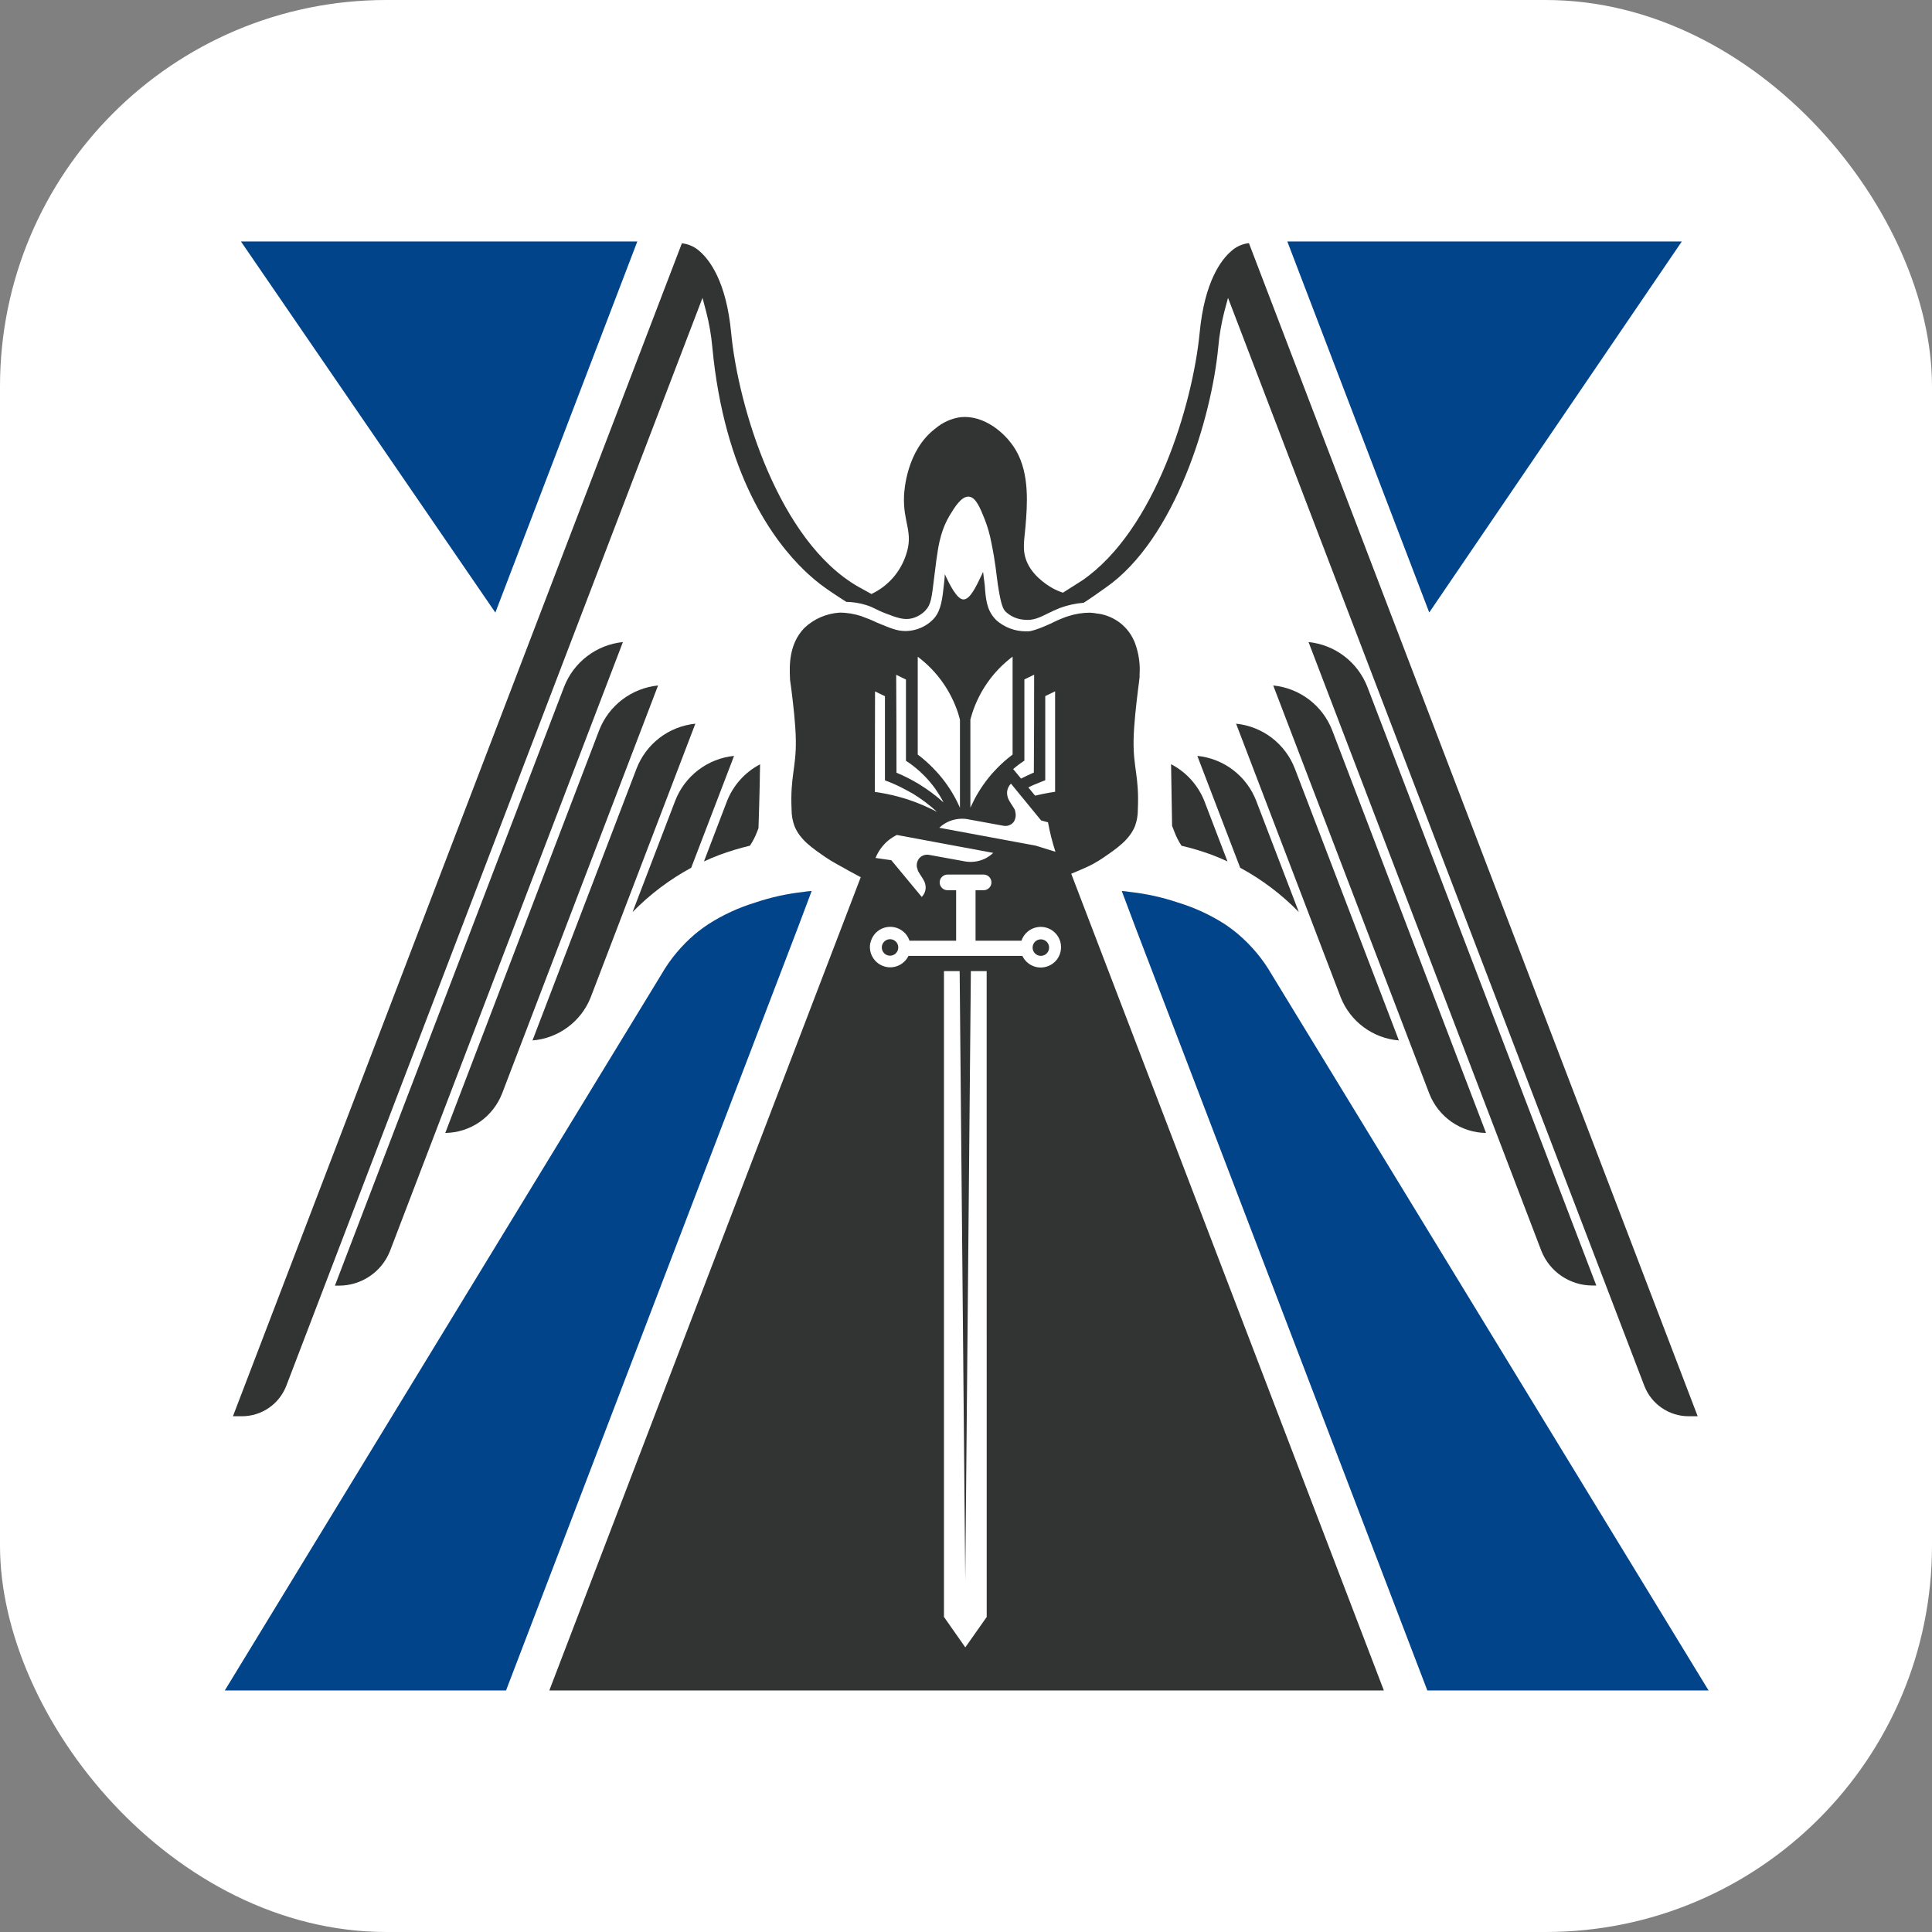 <?xml version="1.0" encoding="UTF-8"?> <svg xmlns="http://www.w3.org/2000/svg" xmlns:xlink="http://www.w3.org/1999/xlink" xmlns:svgjs="http://svgjs.com/svgjs" version="1.1" width="1000" height="1000"><rect width="100%" height="100%" fill="#808080" stroke="none"/><rect width="1000" height="1000" rx="200" ry="200" fill="#ffffff"></rect><g transform="matrix(25,0,0,25,91.344,99.998)"><svg xmlns="http://www.w3.org/2000/svg" xmlns:xlink="http://www.w3.org/1999/xlink" xmlns:svgjs="http://svgjs.com/svgjs" version="1.1" width="32" height="32"><svg xmlns="http://www.w3.org/2000/svg" width="32" height="32" viewBox="0 0 32 32" fill="none"><path d="M22.707 10.192L25.937 18.639C26.029 18.877 26.191 19.082 26.4 19.228C26.61 19.374 26.858 19.453 27.113 19.457L23.928 11.12C23.83 10.868 23.664 10.647 23.449 10.484C23.233 10.32 22.977 10.219 22.707 10.192Z" fill="#323433"></path><path d="M22.023 13.966C22.472 14.209 22.881 14.518 23.237 14.883L22.356 12.583C22.259 12.33 22.093 12.108 21.878 11.944C21.663 11.779 21.406 11.677 21.136 11.65L21.173 11.748L22.023 13.966Z" fill="#323433"></path><path d="M21.938 10.983L24.103 16.646C24.2 16.893 24.365 17.108 24.578 17.266C24.791 17.424 25.044 17.52 25.309 17.541L23.156 11.916C23.059 11.663 22.894 11.442 22.679 11.277C22.464 11.112 22.207 11.011 21.938 10.983Z" fill="#323433"></path><path d="M24.658 10.226C24.561 9.973 24.395 9.752 24.18 9.587C23.965 9.422 23.708 9.321 23.438 9.293L28.26 21.902C28.344 22.112 28.488 22.291 28.675 22.418C28.862 22.545 29.082 22.614 29.308 22.615H29.396L24.658 10.226Z" fill="#323433"></path><path d="M9.971 10.192L6.742 18.639C6.649 18.877 6.488 19.082 6.279 19.228C6.069 19.374 5.821 19.453 5.565 19.457L8.751 11.12C8.849 10.868 9.015 10.647 9.23 10.484C9.446 10.32 9.702 10.219 9.971 10.192Z" fill="#323433"></path><path d="M10.657 13.966C10.209 14.209 9.799 14.518 9.443 14.883L10.324 12.583C10.421 12.33 10.587 12.108 10.802 11.944C11.018 11.779 11.274 11.677 11.544 11.65L11.507 11.748L10.657 13.966Z" fill="#323433"></path><path d="M10.743 10.983L8.577 16.646C8.48 16.893 8.315 17.108 8.102 17.266C7.889 17.424 7.636 17.52 7.371 17.541L9.524 11.916C9.621 11.663 9.786 11.442 10.001 11.277C10.216 11.112 10.473 11.011 10.743 10.983Z" fill="#323433"></path><path d="M8.023 10.226C8.12 9.973 8.285 9.752 8.501 9.587C8.716 9.422 8.973 9.321 9.243 9.293L4.419 21.905C4.335 22.115 4.19 22.295 4.003 22.422C3.816 22.549 3.595 22.617 3.369 22.618H3.28L8.023 10.226Z" fill="#323433"></path><path d="M12.076 12.218C12.076 12.086 12.081 11.956 12.083 11.824C11.767 11.989 11.522 12.264 11.394 12.597L10.921 13.835C11.024 13.787 11.13 13.742 11.241 13.7C11.447 13.624 11.659 13.56 11.873 13.509C11.931 13.422 11.979 13.329 12.017 13.232L12.05 13.146C12.06 12.84 12.069 12.531 12.076 12.218Z" fill="#323433"></path><path d="M21.286 12.597C21.157 12.263 20.91 11.987 20.592 11.822L20.613 13.098L20.665 13.232C20.702 13.329 20.75 13.423 20.808 13.51C21.023 13.56 21.234 13.624 21.441 13.7C21.552 13.742 21.656 13.787 21.76 13.835L21.286 12.597Z" fill="#323433"></path><path d="M22.204 1.034C22.067 1.049 21.939 1.106 21.838 1.199C21.637 1.371 21.286 1.818 21.184 2.887C21.041 4.368 20.263 6.978 18.753 8.017L18.353 8.271C18.278 8.246 18.206 8.215 18.137 8.177C18.114 8.164 17.762 7.974 17.617 7.656C17.502 7.405 17.552 7.201 17.578 6.901C17.613 6.471 17.669 5.821 17.382 5.327C17.167 4.957 16.713 4.588 16.234 4.637C16.042 4.664 15.861 4.745 15.714 4.871C15.111 5.325 15.068 6.169 15.063 6.263C15.039 6.825 15.265 7.011 15.106 7.483C15.048 7.661 14.955 7.825 14.832 7.965C14.708 8.105 14.557 8.219 14.388 8.298L14.115 8.147C12.473 7.208 11.631 4.435 11.484 2.89C11.383 1.821 11.032 1.374 10.83 1.201C10.729 1.109 10.601 1.052 10.464 1.037L1.169 25.322H1.359C1.557 25.321 1.75 25.261 1.913 25.149C2.075 25.037 2.201 24.878 2.273 24.694L10.891 2.167L10.967 2.455C11.029 2.695 11.072 2.94 11.094 3.188C11.342 5.813 12.348 7.186 13.011 7.821C13.027 7.837 13.042 7.85 13.058 7.865L13.078 7.884C13.175 7.972 13.261 8.043 13.329 8.095C13.423 8.167 13.502 8.221 13.601 8.287C13.699 8.353 13.787 8.41 13.855 8.452L13.866 8.461C14.005 8.463 14.143 8.485 14.276 8.526C14.445 8.578 14.471 8.62 14.682 8.7C14.918 8.79 15.063 8.844 15.232 8.801C15.334 8.774 15.427 8.72 15.501 8.645C15.626 8.515 15.636 8.377 15.689 7.942C15.754 7.401 15.783 7.25 15.832 7.081C15.873 6.938 15.931 6.801 16.007 6.673C16.108 6.507 16.252 6.267 16.408 6.283C16.551 6.296 16.64 6.517 16.736 6.758C16.795 6.911 16.84 7.068 16.87 7.229C16.959 7.66 16.972 7.875 17.005 8.099C17.072 8.538 17.115 8.615 17.176 8.673C17.28 8.766 17.412 8.822 17.552 8.831C17.735 8.852 17.869 8.786 18.038 8.702C18.115 8.664 18.195 8.625 18.287 8.589C18.445 8.53 18.61 8.494 18.778 8.48H18.782C18.861 8.432 19.173 8.216 19.242 8.164C20.682 7.159 21.431 4.642 21.569 3.188C21.591 2.941 21.633 2.695 21.694 2.455L21.771 2.167L30.391 24.694C30.462 24.878 30.588 25.037 30.751 25.149C30.914 25.261 31.107 25.321 31.304 25.322H31.495L22.204 1.034Z" fill="#323433"></path><path d="M14.774 15.787C14.868 15.787 14.944 15.71 14.944 15.616C14.944 15.522 14.868 15.445 14.774 15.445C14.679 15.445 14.603 15.522 14.603 15.616C14.603 15.71 14.679 15.787 14.774 15.787Z" fill="#323433"></path><path d="M17.896 15.79C17.99 15.79 18.067 15.713 18.067 15.619C18.067 15.525 17.99 15.448 17.896 15.448C17.801 15.448 17.725 15.525 17.725 15.619C17.725 15.713 17.801 15.79 17.896 15.79Z" fill="#323433"></path><path d="M24.998 31C22.84 25.363 20.682 19.727 18.525 14.09C18.74 14.002 18.9 13.93 18.974 13.889L19.023 13.861C19.07 13.835 19.127 13.8 19.19 13.757C19.468 13.566 19.73 13.388 19.845 13.104C19.885 12.994 19.905 12.878 19.904 12.761C19.935 12.069 19.807 11.909 19.816 11.322C19.822 10.991 19.871 10.583 19.907 10.287C19.928 10.115 19.933 10.101 19.936 10.052L19.94 10.028C19.94 10.009 19.94 9.988 19.94 9.966C19.955 9.747 19.923 9.527 19.847 9.32L19.84 9.303V9.298C19.835 9.286 19.829 9.274 19.823 9.262C19.759 9.118 19.66 8.992 19.536 8.896C19.405 8.796 19.251 8.73 19.088 8.705H19.073C19.02 8.694 18.967 8.688 18.914 8.685C18.761 8.685 18.609 8.709 18.464 8.757C18.432 8.766 18.406 8.776 18.382 8.785C18.276 8.826 18.206 8.857 18.136 8.893C18.136 8.893 17.791 9.061 17.639 9.071C17.611 9.071 17.583 9.071 17.583 9.071C17.361 9.071 17.146 8.99 16.978 8.845L16.965 8.831C16.956 8.822 16.947 8.812 16.938 8.802C16.771 8.614 16.754 8.39 16.734 8.11C16.726 8.053 16.718 7.996 16.711 7.935C16.711 7.905 16.703 7.874 16.699 7.841C16.693 7.855 16.686 7.87 16.678 7.888C16.555 8.147 16.43 8.412 16.294 8.411C16.159 8.41 16.007 8.105 15.908 7.888V7.879C15.908 7.92 15.902 7.978 15.895 8.048C15.857 8.403 15.833 8.622 15.693 8.794C15.614 8.883 15.517 8.953 15.408 8.999C15.299 9.046 15.181 9.068 15.063 9.064C14.911 9.06 14.776 9.004 14.504 8.891C14.397 8.84 14.287 8.795 14.176 8.756C14.031 8.708 13.879 8.683 13.726 8.684C13.454 8.702 13.197 8.814 13 9.001C12.671 9.339 12.692 9.805 12.702 10.035C12.702 10.098 12.709 10.096 12.732 10.285C12.768 10.581 12.818 10.989 12.823 11.319C12.832 11.907 12.704 12.067 12.735 12.759C12.734 12.876 12.754 12.992 12.795 13.102C12.909 13.389 13.171 13.564 13.449 13.755C13.519 13.803 13.591 13.846 13.665 13.886C13.858 13.995 14.027 14.088 14.167 14.162L7.719 31H24.998ZM16.775 29.478L16.332 30.107L15.89 29.477V16.106H16.215L16.331 28.717L16.447 16.106H16.774L16.775 29.478ZM17.813 12.224C17.838 12.214 17.863 12.203 17.885 12.194C17.907 12.184 17.957 12.165 17.987 12.154V10.412L18.191 10.313V12.394C18.157 12.399 18.119 12.405 18.085 12.41C17.989 12.426 17.886 12.447 17.778 12.473L17.761 12.454L17.637 12.303L17.675 12.284L17.755 12.247L17.813 12.224ZM17.472 11.805L17.555 11.748V10.067L17.757 9.969C17.757 10.644 17.755 11.32 17.751 11.995C17.662 12.033 17.573 12.075 17.486 12.12L17.45 12.076L17.323 11.923C17.375 11.878 17.425 11.838 17.472 11.805ZM16.437 10.896C16.447 10.86 16.459 10.819 16.472 10.777C16.622 10.305 16.915 9.892 17.311 9.595V11.622C17.277 11.649 17.24 11.677 17.203 11.708C17.109 11.786 17.02 11.871 16.937 11.961C16.92 11.98 16.902 11.998 16.884 12.018C16.856 12.051 16.83 12.082 16.805 12.114C16.734 12.204 16.668 12.297 16.609 12.394C16.55 12.49 16.498 12.59 16.451 12.692C16.447 12.702 16.442 12.713 16.437 12.723V10.896ZM16.359 12.957L17.118 13.096C17.156 13.104 17.196 13.102 17.233 13.089C17.27 13.076 17.303 13.054 17.328 13.024C17.334 13.017 17.339 13.009 17.344 13.001C17.374 12.945 17.384 12.88 17.369 12.818C17.366 12.798 17.361 12.778 17.354 12.759C17.346 12.745 17.334 12.725 17.319 12.701C17.278 12.634 17.261 12.615 17.247 12.588C17.212 12.532 17.194 12.467 17.196 12.401C17.201 12.334 17.23 12.271 17.277 12.224L17.901 12.986L18.044 13.025C18.062 13.124 18.084 13.228 18.112 13.338C18.14 13.447 18.168 13.543 18.198 13.635L17.789 13.508L16.683 13.303L15.793 13.138C15.848 13.086 15.912 13.043 15.981 13.012C16.099 12.959 16.23 12.94 16.359 12.957ZM15.338 13.975C15.341 13.995 15.347 14.015 15.353 14.034C15.361 14.048 15.373 14.068 15.388 14.092C15.43 14.159 15.446 14.178 15.46 14.206C15.496 14.261 15.514 14.326 15.511 14.393C15.506 14.459 15.477 14.522 15.43 14.57L14.8 13.81L14.473 13.763C14.53 13.624 14.619 13.501 14.733 13.404C14.789 13.358 14.85 13.319 14.915 13.287L16.021 13.493L16.91 13.658C16.855 13.71 16.792 13.753 16.723 13.785C16.605 13.837 16.474 13.856 16.345 13.838L15.587 13.7C15.548 13.692 15.509 13.694 15.472 13.707C15.434 13.719 15.402 13.742 15.376 13.772C15.354 13.8 15.339 13.834 15.331 13.87C15.324 13.905 15.325 13.943 15.335 13.978L15.338 13.975ZM15.347 9.597C15.743 9.894 16.036 10.307 16.187 10.779C16.2 10.821 16.212 10.862 16.221 10.898V12.724C16.217 12.714 16.212 12.703 16.207 12.693C16.161 12.59 16.108 12.491 16.05 12.395C15.99 12.298 15.925 12.204 15.854 12.115C15.829 12.083 15.802 12.051 15.774 12.019C15.756 11.999 15.738 11.981 15.721 11.962C15.638 11.871 15.549 11.787 15.455 11.708C15.418 11.678 15.384 11.649 15.347 11.623V9.597ZM15.103 10.069V11.751L15.186 11.807C15.279 11.874 15.366 11.947 15.448 12.027C15.477 12.055 15.506 12.084 15.535 12.116C15.549 12.13 15.561 12.145 15.575 12.16C15.602 12.192 15.628 12.224 15.653 12.255L15.704 12.323C15.77 12.416 15.83 12.513 15.882 12.614C15.724 12.472 15.553 12.345 15.372 12.234C15.223 12.144 15.068 12.065 14.907 11.998C14.907 11.322 14.905 10.647 14.901 9.971L15.103 10.069ZM14.463 10.315L14.668 10.414V12.156C14.7 12.168 14.736 12.182 14.77 12.196C14.804 12.209 14.819 12.216 14.842 12.226L14.896 12.25L14.975 12.287C15.018 12.308 15.061 12.33 15.104 12.354C15.148 12.377 15.197 12.405 15.248 12.433C15.426 12.542 15.593 12.668 15.746 12.809C15.674 12.77 15.591 12.731 15.503 12.692L15.478 12.681C15.451 12.669 15.423 12.657 15.394 12.646L15.327 12.619C15.247 12.588 15.164 12.558 15.074 12.531C14.907 12.48 14.737 12.44 14.565 12.412C14.529 12.406 14.493 12.4 14.459 12.396L14.463 10.315ZM14.368 15.519C14.388 15.429 14.436 15.348 14.506 15.289C14.576 15.229 14.664 15.194 14.756 15.19C14.847 15.185 14.938 15.21 15.014 15.262C15.09 15.313 15.147 15.388 15.176 15.476H16.142C16.142 15.176 16.142 14.876 16.142 14.431H15.963C15.921 14.431 15.879 14.414 15.849 14.384C15.818 14.353 15.801 14.312 15.801 14.269C15.801 14.226 15.818 14.185 15.849 14.154C15.879 14.124 15.921 14.107 15.963 14.107H16.711C16.754 14.107 16.795 14.124 16.825 14.154C16.856 14.185 16.873 14.226 16.873 14.269C16.873 14.312 16.856 14.353 16.825 14.384C16.795 14.414 16.754 14.431 16.711 14.431H16.544C16.544 14.876 16.544 15.176 16.544 15.476H17.495C17.526 15.383 17.589 15.305 17.672 15.253C17.755 15.202 17.853 15.181 17.95 15.194C18.047 15.207 18.136 15.254 18.202 15.325C18.268 15.397 18.308 15.489 18.313 15.587C18.319 15.684 18.29 15.781 18.233 15.86C18.175 15.938 18.092 15.994 17.997 16.018C17.902 16.043 17.802 16.033 17.714 15.991C17.626 15.95 17.555 15.879 17.513 15.791H15.155C15.11 15.883 15.033 15.956 14.938 15.995C14.843 16.035 14.737 16.038 14.64 16.004C14.543 15.971 14.461 15.903 14.411 15.813C14.36 15.724 14.344 15.619 14.366 15.519H14.368Z" fill="#323433"></path><path d="M9.541 1H1.335L6.602 8.683L9.541 1Z" fill="#01448A"></path><path d="M22.999 1L25.937 8.681L31.166 1H22.999Z" fill="#01448A"></path><path d="M12.975 14.467C12.637 14.504 12.303 14.578 11.981 14.687C11.643 14.79 11.32 14.938 11.022 15.128C10.921 15.194 10.824 15.266 10.731 15.343C10.455 15.579 10.22 15.86 10.039 16.175L1 31H6.823L12.864 15.21L13.151 14.447C13.09 14.45 13.032 14.458 12.975 14.467Z" fill="#01448A"></path><path d="M19.743 14.467C20.081 14.504 20.414 14.578 20.737 14.687C21.075 14.79 21.397 14.938 21.696 15.128C21.795 15.194 21.891 15.266 21.983 15.343C22.259 15.579 22.494 15.86 22.675 16.175L31.721 31H25.898L19.858 15.21L19.571 14.447C19.627 14.45 19.685 14.458 19.743 14.467Z" fill="#01448A"></path></svg></svg></g></svg> 